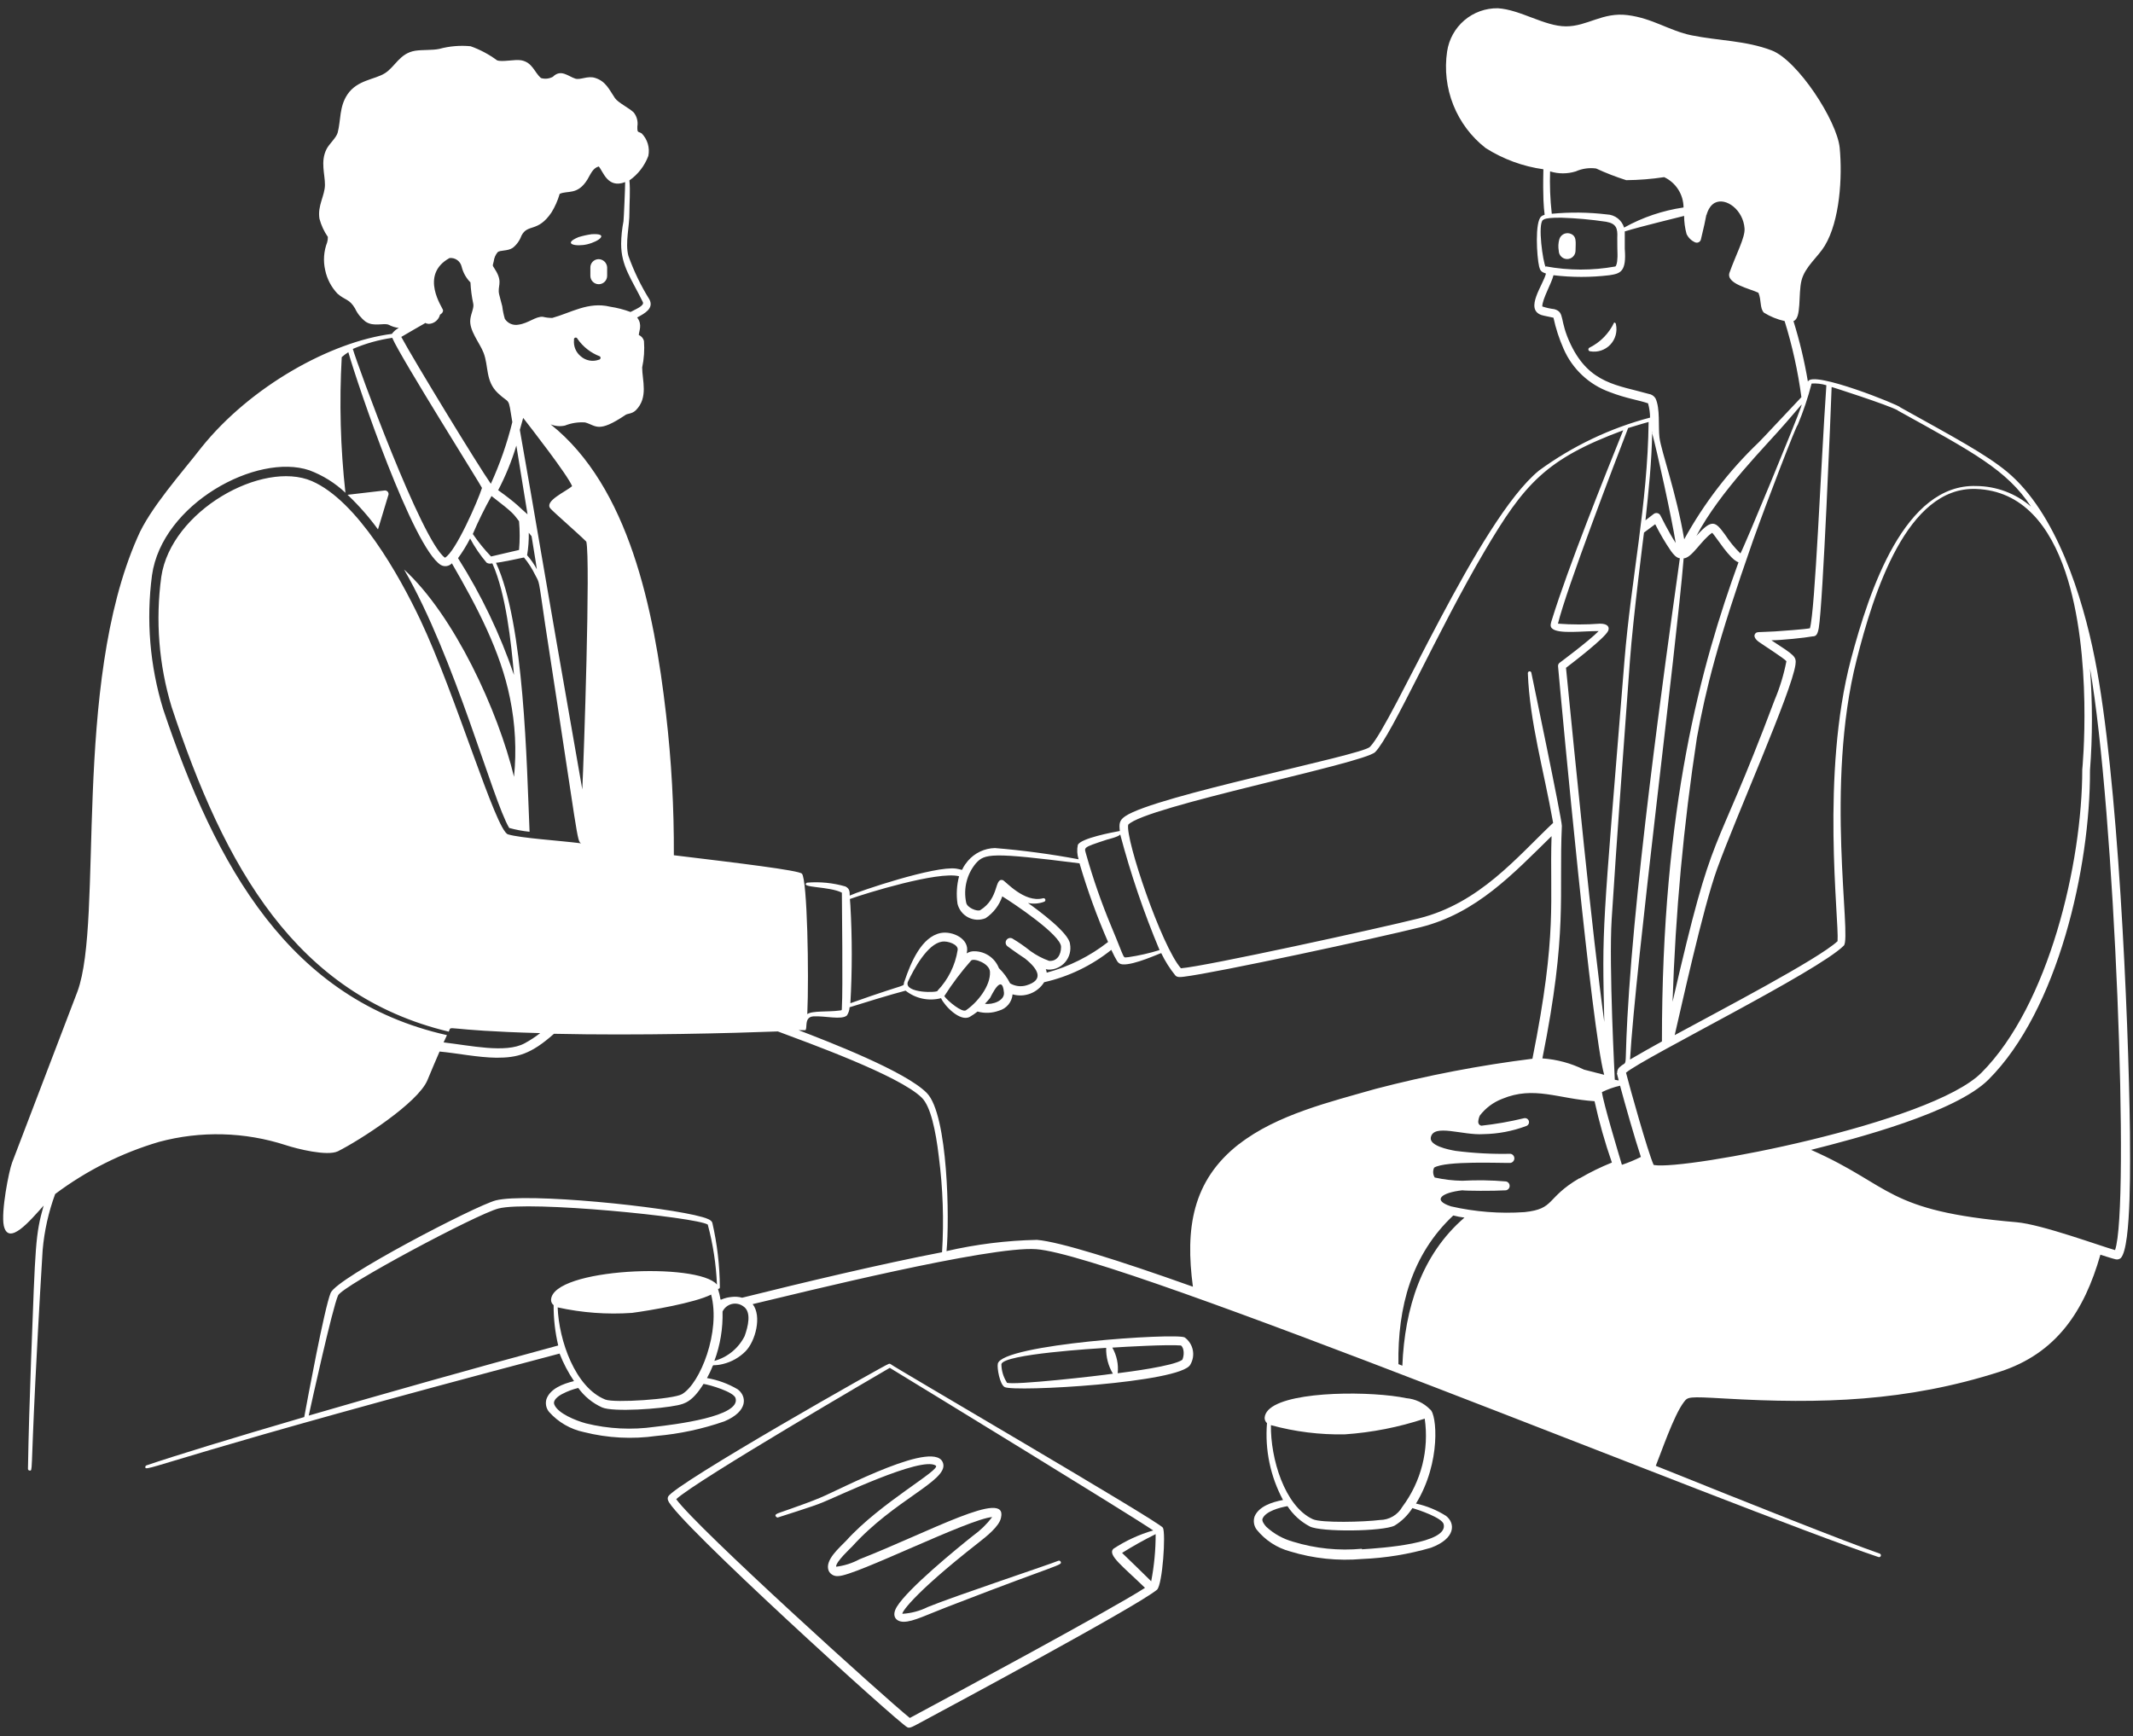 <svg width="242" height="197" viewBox="0 0 242 197" fill="none" xmlns="http://www.w3.org/2000/svg">
<rect x="0" y="0" width="242" height="197" fill="#333333" stroke="none"/>
<path fill-rule="evenodd" clip-rule="evenodd" d="M66.979 30.39V31.295C66.979 31.549 67.079 31.792 67.258 31.971C67.436 32.151 67.679 32.251 67.931 32.251C68.184 32.251 68.426 32.151 68.605 31.971C68.784 31.792 68.884 31.549 68.884 31.295V30.339C68.871 30.087 68.762 29.851 68.58 29.677C68.398 29.504 68.157 29.408 67.906 29.408C67.78 29.41 67.656 29.436 67.541 29.487C67.426 29.538 67.322 29.611 67.236 29.702C67.15 29.794 67.082 29.902 67.038 30.02C66.994 30.138 66.974 30.264 66.979 30.39ZM66.611 27.725C68.008 27.393 69.151 26.45 67.119 26.578C66.615 26.648 66.118 26.759 65.633 26.909C63.728 27.7 65.379 28.018 66.611 27.725ZM183.133 36.599C182.548 37.832 181.569 38.833 180.352 39.442C180.305 39.459 180.265 39.492 180.239 39.535C180.213 39.578 180.203 39.629 180.211 39.679C180.218 39.729 180.243 39.774 180.28 39.808C180.317 39.842 180.365 39.861 180.415 39.863C180.826 39.936 181.249 39.906 181.646 39.775C182.042 39.645 182.401 39.419 182.69 39.116C182.978 38.813 183.189 38.444 183.301 38.041C183.414 37.637 183.426 37.212 183.336 36.803C183.336 36.749 183.315 36.697 183.277 36.659C183.239 36.62 183.187 36.599 183.133 36.599ZM178.079 26.488C177.834 26.426 177.576 26.461 177.357 26.587C177.139 26.714 176.978 26.921 176.91 27.164C176.795 27.579 176.773 28.015 176.847 28.439C176.847 28.693 176.947 28.936 177.126 29.115C177.304 29.294 177.546 29.395 177.799 29.395C178.052 29.395 178.294 29.294 178.473 29.115C178.651 28.936 178.752 28.693 178.752 28.439C178.752 27.521 178.955 26.73 178.079 26.488ZM134.403 151.757C133.375 151.234 113.702 152.522 113.207 154.741C113.105 155.225 113.423 157.087 113.982 157.393C115.087 157.979 134.01 156.908 135.051 154.843C135.347 154.34 135.445 153.745 135.325 153.173C135.205 152.602 134.876 152.097 134.403 151.757ZM114.223 156.857C113.831 156.239 113.62 155.524 113.613 154.792C113.867 153.644 124.345 153.019 125.501 152.943C125.473 153.973 125.737 154.99 126.263 155.875C124.815 156.105 114.909 157.227 114.223 156.895V156.857ZM134.124 154.307C133.121 155.021 128.028 155.671 126.809 155.824C126.915 154.815 126.702 153.798 126.199 152.917C127.71 152.815 132.549 152.548 133.984 152.675C134.365 152.956 134.378 153.823 134.124 154.333V154.307ZM101.028 154.779C100.993 154.757 100.954 154.746 100.913 154.746C100.873 154.746 100.833 154.757 100.799 154.779C100.799 154.651 76.542 168.37 75.805 169.824C75.773 169.894 75.756 169.97 75.756 170.047C75.756 170.124 75.773 170.2 75.805 170.27C76.58 172.501 101.891 195.477 102.945 196C103.25 196.153 103.631 195.885 104.825 195.247C107.365 193.883 129.044 182.255 131.279 180.381C131.901 179.743 132.282 174.006 131.939 173.356C131.597 172.705 101.028 154.906 101.028 154.779ZM103.225 194.941C100.52 192.787 79.095 173.407 76.72 170.117C78.93 168.026 100.304 155.595 100.951 155.212C104.228 157.214 127.812 171.622 130.835 173.662C129.237 174.125 127.717 174.826 126.326 175.74C125.602 176.441 127.406 177.742 129.907 180.177C126.085 182.65 107.124 192.85 103.225 194.941ZM130.631 179.45C130.504 179.323 127.444 176.326 127.304 176.212C128.538 175.438 129.809 174.728 131.114 174.082C131.118 175.884 130.948 177.682 130.606 179.45H130.631Z" fill="white"/>
<path fill-rule="evenodd" clip-rule="evenodd" d="M120.075 177.104C119.186 177.486 108.34 181.094 105.28 182.344C104.38 182.794 103.4 183.058 102.397 183.122C102.219 183.122 103.248 181.133 111.033 175.038C111.846 174.401 113.408 173.189 113.573 172.195C114.322 168.905 105.445 173.827 97.507 176.938C96.686 177.381 95.791 177.666 94.866 177.779C94.777 177.257 96.567 175.612 96.682 175.484C101.419 170.231 107.426 168.064 107.02 166.126C106.397 163.091 95.374 168.995 93.05 169.951C91.094 170.78 87.97 171.774 88.16 171.774C87.741 171.94 88.16 172.233 88.236 172.195C88.312 172.157 92.338 170.92 93.316 170.486C94.777 169.925 104.543 165.195 106.169 166.304C106.816 166.763 99.908 170.499 96.009 174.821C95.323 175.561 93.469 177.065 94.04 178.289C94.145 178.479 94.304 178.632 94.496 178.73C94.689 178.827 94.906 178.865 95.12 178.838C97.012 178.838 109.915 172.348 112.57 172.144C111.96 172.951 111.232 173.66 110.411 174.248C108.518 175.752 103.032 180.24 101.762 182.306C101.101 183.377 101.648 184.014 102.511 184.027C103.654 184.027 105.051 183.249 108.493 181.949C120.164 177.435 120.532 177.639 120.342 177.218C120.332 177.193 120.317 177.17 120.299 177.151C120.28 177.131 120.257 177.115 120.233 177.105C120.208 177.094 120.181 177.088 120.154 177.088C120.127 177.088 120.1 177.093 120.075 177.104Z" fill="white"/>
<path fill-rule="evenodd" clip-rule="evenodd" d="M241.654 128.488C241.489 115.152 240.295 87.93 237.666 74.734C236.282 67.734 233.285 58.159 227.709 53.531C225.347 51.58 221.867 49.706 215.555 46.2C215.632 46.034 205.586 41.954 205.116 43.306C204.726 40.98 204.178 38.684 203.478 36.433C204.417 36.127 203.998 33.373 204.392 31.818C204.786 30.262 206.272 29.153 207.034 27.878C208.748 25.035 209.04 20.075 208.723 16.773C208.418 13.7 203.948 6.84 201.001 5.718C198.055 4.596 195.032 4.635 191.921 4.01C189.381 3.487 187.501 2.072 184.656 1.715C181.811 1.358 180.11 2.99 177.671 2.99C175.233 2.99 172.49 1.09 169.937 0.937C168.55 0.916 167.203 1.4 166.144 2.3C165.086 3.201 164.39 4.456 164.184 5.833C163.876 7.886 164.118 9.984 164.886 11.911C165.654 13.838 166.92 15.525 168.553 16.798C170.541 18.061 172.775 18.883 175.106 19.208C174.953 25.723 175.639 23.977 174.877 24.55C174.115 25.124 174.357 29.14 174.623 30.25C174.738 30.696 174.852 30.861 175.398 31.04C175.093 32.315 172.947 35.069 174.877 35.745C175.131 35.834 176.147 36.013 176.249 36.051C176.509 37.26 176.892 38.439 177.392 39.57C177.884 40.706 178.604 41.73 179.506 42.576C180.408 43.423 181.474 44.075 182.637 44.491C184.466 45.205 185.914 45.397 186.98 45.766C187.127 46.294 187.204 46.838 187.209 47.386C182.674 48.582 178.401 50.619 174.611 53.391C167.74 58.988 157.974 82.206 155.421 84.756C154.43 85.737 131.1 90.276 127.659 92.623C126.986 93.082 126.96 93.477 127.049 94.293C126.211 94.446 122.68 95.109 122.287 95.861C122.17 96.407 122.201 96.975 122.375 97.506C119.233 96.917 116.062 96.491 112.876 96.231C112.293 96.244 111.719 96.381 111.192 96.631C110.665 96.882 110.196 97.24 109.815 97.684C108.748 98.959 109.612 98.743 108.482 98.564C106.081 98.22 97.483 101.114 96.404 101.624C96.404 101.165 96.404 100.846 95.921 100.591C94.504 100.179 93.023 100.032 91.552 100.158C90.663 100.757 94.093 100.553 95.515 101.292C95.515 102.274 95.642 112.347 95.515 114.323C95.515 114.68 95.515 114.629 95.248 114.667C93.978 114.846 92.149 114.667 91.591 115.075C91.794 110.638 91.591 99.775 90.981 99.138C90.613 98.755 83.831 97.939 76.452 97.047C76.478 91.687 76.181 86.331 75.563 81.007C74.204 69.175 71.36 55.227 62.47 48.151C62.985 48.362 63.552 48.411 64.095 48.291C64.821 48.002 65.602 47.88 66.381 47.934C67.651 48.278 67.816 49.209 70.991 47.067C71.195 46.926 71.728 46.965 72.147 46.544C73.582 45.103 72.858 43.153 72.858 41.699C73.069 40.711 73.137 39.698 73.061 38.69C73.022 38.54 72.949 38.401 72.848 38.283C72.747 38.166 72.62 38.074 72.477 38.014C72.477 37.593 72.922 36.841 72.287 36.025C73.201 35.541 74.192 34.98 73.684 33.985C72.713 32.427 71.913 30.768 71.296 29.038C70.902 27.559 71.436 25.672 71.41 24.078C71.41 22.982 71.525 21.669 71.41 20.47C72.39 19.784 73.138 18.814 73.557 17.691C73.649 17.237 73.629 16.767 73.499 16.322C73.368 15.877 73.131 15.472 72.807 15.141C72.388 14.873 72.299 15.141 72.312 14.35C72.358 14.073 72.346 13.789 72.276 13.517C72.206 13.244 72.08 12.99 71.906 12.769C71.372 12.246 70.153 11.673 69.772 11.137C69.124 10.181 68.743 9.225 67.524 8.842C66.661 8.562 65.848 9.11 65.263 8.919C64.463 8.664 63.638 7.797 62.724 8.715C62.519 8.826 62.295 8.895 62.064 8.92C61.833 8.944 61.6 8.922 61.377 8.855C60.615 8.205 60.425 7.083 59.13 6.84C58.393 6.713 56.945 7.07 56.386 6.84C55.471 6.164 54.461 5.627 53.389 5.247C52.191 5.132 50.982 5.236 49.82 5.553C49.008 5.718 47.966 5.629 47.115 5.757C45.35 6.037 44.842 7.567 43.673 8.307C42.505 9.046 40.537 9.059 39.419 10.716C38.479 12.119 38.682 13.636 38.314 15.039C38.162 15.638 37.349 16.314 37.044 16.926C36.333 18.341 36.879 19.769 36.866 20.993C36.854 22.217 36.003 23.339 36.244 24.818C36.44 25.557 36.762 26.256 37.197 26.884C37.202 27.09 37.176 27.296 37.12 27.495C36.733 28.499 36.653 29.596 36.892 30.645C37.1 31.651 37.584 32.578 38.289 33.322C39.178 34.1 39.635 33.896 40.283 35.005C40.555 35.592 40.965 36.103 41.477 36.497C42.416 37.135 43.572 36.586 44.131 36.867C44.478 37.051 44.858 37.168 45.248 37.211C44.936 37.37 44.666 37.601 44.461 37.887C37.552 38.767 28.433 43.828 22.871 50.752C20.674 53.595 16.978 57.7 15.594 60.99C8.152 77.871 11.784 104.34 8.787 112.512L1.37 131.931C1.014 132.861 0.1 137.49 0.43 139.083C0.963 141.455 3.44 138.484 4.951 136.801C4.011 140.154 4.024 141.034 3.529 154.23C3.376 158.361 3.237 162.862 3.173 166.649C3.17 166.676 3.172 166.704 3.18 166.73C3.188 166.756 3.201 166.78 3.219 166.801C3.237 166.822 3.26 166.838 3.284 166.849C3.309 166.86 3.336 166.866 3.364 166.866C3.719 166.866 3.491 167.274 4.011 156.742C4.38 149.334 4.799 142.424 4.837 141.863C5.025 139.684 5.503 137.54 6.259 135.488C9.806 132.828 13.797 130.824 18.045 129.572C22.773 128.302 27.765 128.431 32.421 129.942C33.691 130.362 37.108 131.217 38.327 130.643C40.867 129.368 47.407 125.148 48.487 122.585C49.02 121.31 49.452 120.277 49.871 119.321C51.814 119.499 54.202 119.997 56.323 120.022C58.698 120.022 60.222 119.64 62.851 117.306C72.515 117.523 83.171 117.23 88.251 117.039C91.641 118.314 102.055 122.049 104.583 124.561C105.573 125.53 106.158 128.233 106.513 131.242C106.981 134.839 107.105 138.472 106.881 142.092C99.922 143.431 91.057 145.548 84.199 147.256C83.815 147.149 83.414 147.119 83.018 147.167C81.202 147.358 82.053 148.098 81.456 146.249C81.485 146.256 81.514 146.255 81.543 146.248C81.571 146.24 81.597 146.225 81.619 146.205C81.64 146.185 81.656 146.16 81.665 146.132C81.675 146.104 81.677 146.074 81.672 146.045C81.653 143.594 81.368 141.153 80.821 138.765C80.732 138.408 80.11 138.229 79.729 138.114C75.614 136.916 59.726 135.309 56.234 136.215C53.961 136.814 38.225 144.974 37.514 146.708C36.803 148.442 34.872 158.871 34.517 160.797C26.287 163.206 19.797 165.195 16.622 166.279C16.596 166.288 16.572 166.302 16.551 166.32C16.53 166.338 16.514 166.361 16.502 166.386C16.49 166.411 16.483 166.438 16.482 166.466C16.481 166.493 16.486 166.521 16.495 166.547C16.648 167.019 20.814 164.851 63.486 153.593C63.914 154.692 64.464 155.74 65.124 156.717C63.854 157.023 62.419 157.584 62 158.757C61.925 159.004 61.913 159.267 61.964 159.52C62.015 159.774 62.127 160.011 62.292 160.21C63.334 161.382 64.723 162.186 66.254 162.505C68.939 163.181 71.73 163.328 74.471 162.939C77.103 162.708 79.697 162.151 82.193 161.281C84.91 160.134 84.733 158.425 83.691 157.647C82.618 157.014 81.439 156.582 80.211 156.372C81.367 154.269 80.288 155.199 82.015 154.779C82.992 154.545 83.885 154.041 84.593 153.325C85.71 152.178 86.46 149.347 85.393 147.983C90.752 146.708 112.304 141.353 117.575 141.748C127.138 142.449 196.67 171.15 213.13 176.683C213.156 176.692 213.183 176.695 213.21 176.693C213.237 176.69 213.263 176.683 213.287 176.67C213.312 176.658 213.333 176.641 213.351 176.62C213.368 176.599 213.382 176.575 213.39 176.549C213.398 176.523 213.402 176.496 213.399 176.469C213.397 176.442 213.39 176.415 213.377 176.391C213.365 176.367 213.348 176.345 213.327 176.327C213.306 176.31 213.283 176.296 213.257 176.288C208.951 174.783 199.35 170.946 187.857 166.33C188.415 164.979 189.889 160.618 191.032 159.114C191.502 158.502 191.476 158.451 195.667 158.693C206.653 159.33 216.33 159.037 226.871 155.658C233.31 153.58 236.472 148.786 238.301 142.373C238.669 142.488 239.673 142.819 240.028 142.896C240.13 142.92 240.236 142.921 240.337 142.896C240.439 142.872 240.533 142.824 240.612 142.755C241.87 141.468 241.654 131 241.654 128.488ZM67.943 40.819C67.6 40.945 67.228 40.976 66.869 40.908C66.509 40.841 66.174 40.678 65.899 40.437C65.624 40.216 65.41 39.931 65.274 39.605C65.139 39.28 65.087 38.926 65.124 38.575C65.107 38.523 65.112 38.466 65.137 38.417C65.162 38.368 65.205 38.331 65.257 38.314C65.309 38.297 65.366 38.301 65.415 38.327C65.464 38.352 65.501 38.395 65.518 38.448C66.145 39.353 67.03 40.047 68.058 40.437C68.09 40.464 68.114 40.5 68.127 40.541C68.139 40.582 68.139 40.625 68.127 40.666C68.115 40.707 68.091 40.743 68.058 40.77C68.025 40.798 67.986 40.815 67.943 40.819ZM56.018 29.65C56.061 29.276 56.211 28.922 56.45 28.63C56.729 28.35 57.58 28.528 58.177 28.12C58.623 27.766 58.962 27.293 59.155 26.756C59.866 25.341 60.996 26.437 62.571 24.104C62.973 23.448 63.285 22.74 63.498 22C64.387 21.579 65.543 22.192 66.661 20.343C67.029 19.718 67.27 19.068 67.93 18.889C68.426 19.425 68.921 21.439 70.928 20.662C70.928 21.35 70.775 24.831 70.737 25.111C70.573 25.951 70.483 26.805 70.471 27.661C70.471 30.211 71.639 31.614 72.934 34.279C73.138 34.699 72.071 35.107 71.537 35.401C70.785 35.122 70.006 34.921 69.213 34.801C66.749 34.202 64.781 35.49 62.66 36.076C62.301 36.078 61.942 36.036 61.593 35.949C60.793 35.872 59.955 36.688 58.825 36.841C58.53 36.899 58.225 36.867 57.948 36.749C57.672 36.631 57.438 36.432 57.275 36.178C57.138 35.711 57.041 35.234 56.983 34.75C56.869 34.291 56.729 33.832 56.628 33.386C56.424 32.468 57.021 32.111 56.323 30.836C55.84 29.969 55.853 30.352 56.018 29.65ZM56.501 55.66C57.356 54.031 58.053 52.323 58.583 50.56C59.295 54.997 59.675 57.241 59.853 58.363C58.926 57.586 58.837 57.292 56.501 55.609V55.66ZM60.311 60.849C60.933 64.674 60.793 63.807 60.907 64.598C60.604 64.024 60.233 63.489 59.803 63.004C59.945 62.162 60.008 61.308 59.993 60.454L60.311 60.849ZM55.713 63.145C54.955 62.353 54.262 61.5 53.643 60.594C54.271 59.12 54.979 57.681 55.764 56.285C58.431 58.338 58.228 58.312 58.888 59.141C58.985 60.227 58.985 61.319 58.888 62.405L55.713 63.145ZM55.878 63.973C57.39 67.352 57.999 72.898 58.317 76.596C56.731 71.939 54.6 67.487 51.967 63.336C52.482 62.629 52.94 61.883 53.338 61.105C53.861 62.083 54.487 63.002 55.205 63.846C55.297 63.904 55.4 63.941 55.508 63.954C55.615 63.967 55.724 63.956 55.828 63.922L55.878 63.973ZM48.334 36.688C48.438 36.721 48.544 36.742 48.652 36.752C48.948 36.739 49.231 36.63 49.46 36.441C49.689 36.253 49.851 35.995 49.922 35.706C50.125 35.579 50.278 35.439 50.265 35.197C50.252 34.954 47.522 31.206 51.002 29.28C51.308 29.247 51.617 29.327 51.869 29.505C52.122 29.684 52.301 29.948 52.373 30.25C52.537 30.93 52.884 31.551 53.376 32.047C53.415 32.862 53.521 33.672 53.694 34.47C53.795 34.941 53.44 35.553 53.364 36.204C53.186 37.479 54.418 38.881 54.862 40.029C55.459 41.572 55.053 43.229 56.475 44.593C57.898 45.958 57.631 44.836 58.126 47.895C57.534 50.3 56.717 52.644 55.688 54.895C54.253 52.855 46.988 40.947 45.528 38.231C46.074 37.9 47.776 36.931 48.284 36.637L48.334 36.688ZM44.524 38.384C45.452 40.551 54.684 55.239 54.684 55.367C54.24 56.782 51.687 62.647 50.481 63.285C47.827 61.385 40.549 41.406 40.029 39.595C41.461 38.979 42.969 38.555 44.512 38.333L44.524 38.384ZM57.631 94.675C56.234 94.229 51.725 78.865 47.699 70.361C45.286 65.261 40.549 56.833 35.38 54.589C29.793 52.179 19.404 57.955 18.299 65.452C17.624 70.397 18.023 75.429 19.467 80.204C25.462 98.398 33.577 112.908 50.913 117.064C51.319 116.248 49.884 116.924 61.288 117.23C60.73 117.666 60.135 118.055 59.511 118.39C57.377 119.55 53.326 118.62 50.328 118.288L50.709 117.459C32.853 113.456 24.497 98.335 18.515 80.484C17.004 75.565 16.571 70.377 17.245 65.274C18.388 57.165 29.145 51.351 35.101 53.365C36.62 53.933 38.01 54.8 39.191 55.915C38.624 50.806 38.484 45.658 38.771 40.526C39.005 40.318 39.255 40.13 39.521 39.965C40.613 43.79 46.836 62.074 49.998 64.101C50.199 64.22 50.434 64.267 50.664 64.234C50.895 64.202 51.108 64.092 51.268 63.922C54.126 68.856 56.793 73.906 57.859 79.222C58.463 82.157 58.617 85.166 58.317 88.147C56.513 80.65 51.522 69.813 45.845 64.624C51.649 74.683 55.878 90.774 57.77 93.948C58.528 94.158 59.301 94.303 60.082 94.382C59.752 86.732 59.498 70.782 56.272 63.858C56.666 63.858 59.447 63.259 59.447 63.259C59.949 63.864 60.375 64.528 60.717 65.236C61.238 66.243 61.06 65.478 61.847 70.833C65.657 95.555 65.441 95.427 65.937 95.695C63.447 95.376 59.066 95.109 57.631 94.675ZM66.064 89.575C61.111 61.347 61.06 60.556 58.977 48.775C59.142 48.214 59.269 47.755 59.358 47.424C60.145 48.431 64.438 53.952 64.908 55.163C64.21 55.788 61.695 56.859 62.457 57.713C62.8 58.108 65.632 60.569 66.521 61.462C67.003 63.514 66.242 86.005 66.064 89.575ZM35.025 160.631C35.38 159.012 37.705 148.48 38.352 147.001C38.822 145.905 54.138 137.745 56.551 137.133C60.031 136.215 78.98 138.102 80.3 138.956C80.897 141.18 81.246 143.463 81.342 145.764C79.208 143.214 62.698 143.89 62.52 147.486C62.517 147.604 62.541 147.721 62.592 147.827C62.643 147.934 62.719 148.027 62.812 148.098C62.804 149.639 62.979 151.175 63.333 152.675C53.58 155.314 43.826 158.068 35.025 160.631ZM83.45 158.642C84.098 160.746 76.49 161.651 74.293 161.906C71.684 162.279 69.028 162.145 66.47 161.511C65.353 161.205 63.282 160.389 62.889 159.369C62.698 158.884 63.32 158.425 63.778 158.183C64.357 157.879 64.971 157.648 65.606 157.494C66.298 158.452 67.226 159.212 68.299 159.7C69.569 160.261 74.992 159.866 76.871 159.458C77.697 159.279 78.573 159.037 79.818 157.035C80.58 157.15 83.234 157.941 83.45 158.642ZM77.379 158.196C76.427 158.769 69.696 159.228 68.667 158.808C65.263 157.443 63.409 152.114 63.27 148.353C66.037 148.964 68.876 149.174 71.703 148.977C73.823 148.697 78.84 147.83 80.681 146.899C81.786 151.081 79.45 156.984 77.379 158.196ZM84.479 151.617C84.135 152.299 83.652 152.902 83.061 153.385C82.471 153.868 81.785 154.222 81.05 154.422C81.714 152.633 82.029 150.733 81.977 148.824C82.077 148.614 82.222 148.428 82.403 148.28C82.583 148.133 82.794 148.027 83.02 147.971C83.246 147.915 83.481 147.91 83.709 147.956C83.937 148.002 84.152 148.098 84.339 148.238C85.291 148.863 84.872 150.533 84.479 151.617ZM215.289 46.569C223.874 51.325 227.684 53.314 230.427 57.483C228.701 55.994 226.505 55.167 224.229 55.15C216.089 54.87 212.088 66.969 210.005 74.798C206.551 87.854 208.672 104.378 208.481 106.8C206.284 108.853 195.032 114.718 190.003 117.459C190.701 114.501 193.191 103.09 194.816 98.59C197.001 92.546 203.287 78.47 203.706 75.41C203.821 74.505 203.643 74.39 200.976 72.656C202.004 72.656 204.786 72.376 205.649 72.21C206.018 72.21 206.208 72.044 206.348 71.266C206.818 68.563 207.732 46.289 207.808 43.917C207.719 43.867 214.196 45.945 215.327 46.569H215.289ZM205.497 43.522C206.075 43.48 206.656 43.545 207.211 43.714C206.576 52.957 205.941 69.213 205.345 71.292C204.671 71.419 202.284 71.585 201.357 71.649C199.376 71.763 199.325 71.649 199.122 71.929C198.918 72.21 199.198 72.592 199.566 72.847C200.214 73.306 202.373 74.671 202.678 75.028C202.384 76.546 201.933 78.028 201.331 79.452C194.156 98.577 194.588 92.699 189.762 113.673C190.084 103.626 191.009 93.607 192.53 83.672C193.546 78.202 194.778 73.064 198.88 61.359C200.493 56.833 203.833 48.163 203.96 48.214C204.597 46.69 205.124 45.122 205.535 43.522H205.497ZM183.437 121.769C183.678 122.712 183.678 122.585 183.602 122.598L183.208 122.521C183.208 122.394 182.523 109.593 182.853 104.301C183.45 94.93 184.212 84.769 184.923 74.977C185.266 70.234 186.561 60.046 186.523 60.429L187.793 59.485C188.32 60.541 188.918 61.559 189.584 62.532C189.838 62.877 190.181 63.31 190.587 63.349C190.308 65.656 186.079 94.127 184.834 112.321C184.148 122.228 184.834 120.124 183.831 121.029C183.712 121.11 183.616 121.221 183.554 121.351C183.491 121.481 183.464 121.625 183.475 121.769H183.437ZM190.981 63.361C191.946 63.361 192.987 61.321 194.257 60.454C194.753 60.977 196.251 63.476 197.242 63.807C193.038 75.385 188.542 91.526 188.555 118.173C187.476 118.76 186.015 119.601 184.936 120.226C185.571 109.376 190.168 73.765 191.019 63.361H190.981ZM204.316 46.225C203.909 47.5 197.877 62.124 197.458 62.8C196.803 62.156 196.22 61.442 195.718 60.671C194.651 59.23 194.283 58.758 192.467 60.811C195.159 55.711 200.417 50.535 202.627 47.959C204.735 45.537 204.456 45.741 204.316 46.225ZM175.868 19.45C176.815 19.743 177.829 19.743 178.776 19.45C179.501 19.127 180.301 19.012 181.088 19.119C182.197 19.632 183.338 20.075 184.504 20.445C185.945 20.432 187.384 20.317 188.809 20.101C189.462 20.407 190.015 20.893 190.404 21.502C190.793 22.112 191.002 22.819 191.006 23.543C188.639 23.888 186.354 24.661 184.263 25.825C184.134 25.407 183.879 25.038 183.534 24.771C183.188 24.504 182.768 24.351 182.332 24.334C180.25 24.082 178.146 24.056 176.058 24.257C175.873 22.628 175.809 20.987 175.868 19.348V19.45ZM175.373 30.326C175.055 29.765 174.433 25.417 175.068 24.945C175.169 25.073 174.725 24.678 177.138 24.703C178.839 24.757 180.535 24.91 182.218 25.162C183.361 25.366 183.551 25.889 183.488 26.998C183.488 29.051 183.551 28.847 183.488 29.485C183.488 29.663 183.412 30.135 183.272 30.237C180.66 30.711 177.983 30.707 175.373 30.224V30.326ZM187.044 44.695C183.564 43.701 180.376 43.573 178.23 39.136C176.846 36.28 177.608 35.452 176.35 35.082C175.884 35.026 175.425 34.923 174.979 34.776C174.979 33.922 176.046 32.136 176.249 31.231C178.358 31.484 180.49 31.484 182.599 31.231C183.869 31.04 184.542 30.823 184.339 28.235V26.259C186.333 25.647 190.562 24.64 191.07 24.499C191.073 25.193 191.167 25.883 191.349 26.552C191.548 26.973 191.89 27.308 192.314 27.495C192.382 27.526 192.456 27.54 192.53 27.537C192.604 27.534 192.677 27.514 192.742 27.478C192.807 27.442 192.863 27.392 192.906 27.331C192.948 27.27 192.976 27.199 192.987 27.126C193.28 25.94 193.508 24.882 193.597 24.372C193.597 24.652 193.711 23.479 194.55 23.02C195.82 22.357 197.788 23.836 197.928 25.927C198.004 26.947 196.988 28.796 196.226 30.925C195.769 32.2 198.537 32.748 199.503 33.22C199.858 34.049 199.642 34.98 200.125 35.477C200.849 35.925 201.643 36.248 202.474 36.433C203.35 39.252 203.988 42.139 204.379 45.065C201.154 48.469 200.43 49.285 199.566 50.165C196.192 53.383 193.331 57.103 191.082 61.194C190.181 55.877 188.466 51.185 188.276 49.642C188.123 48.444 188.377 46.327 187.819 45.193C187.734 45.057 187.621 44.943 187.487 44.857C187.353 44.771 187.201 44.716 187.044 44.695ZM187.412 49.017C188.022 51.287 189.647 58.657 190.117 61.614C189.343 60.441 188.39 58.504 188.39 58.504C188.357 58.434 188.309 58.373 188.249 58.326C188.19 58.278 188.12 58.244 188.046 58.227C187.971 58.21 187.894 58.209 187.819 58.227C187.745 58.243 187.675 58.277 187.615 58.325L186.688 59.039C187.044 55.724 187.399 52.345 187.45 49.017H187.412ZM187.044 47.883C186.93 57.267 185.063 65.631 184.301 74.977C181.761 106.392 181.761 104.85 182.015 115.968C180.643 105.921 178.725 86.375 177.671 75.78C178.421 75.206 182.04 72.439 182.446 71.598C182.637 71.19 182.446 70.769 181.532 70.769C179.943 70.889 178.346 70.889 176.757 70.769C177.722 66.817 183.247 52.396 184.72 48.571C185.469 48.355 186.091 48.138 187.044 47.883ZM128.002 93.579C129.97 91.501 154.672 86.656 156.018 85.342C157.91 83.43 163.117 71.559 168.426 62.558C172.934 54.908 175.385 52.078 184.161 48.826C182.053 54.066 177.938 64.317 176.084 70.284C175.969 70.654 175.804 71.062 176.084 71.305C176.782 71.993 179.703 71.585 181.38 71.611C180.199 72.796 176.947 75.206 176.947 75.206C176.885 75.252 176.835 75.314 176.804 75.386C176.773 75.458 176.761 75.536 176.77 75.614C177.303 81.53 180.58 116.835 182.002 121.96L179.716 121.374C178.238 120.645 176.634 120.212 174.992 120.099C177.887 105.64 176.846 101.598 177.201 93.719C177.201 92.903 173.772 76.507 173.747 76.379C173.747 76.325 173.726 76.273 173.687 76.235C173.649 76.197 173.598 76.175 173.544 76.175C173.49 76.175 173.438 76.197 173.4 76.235C173.362 76.273 173.341 76.325 173.341 76.379C173.556 81.963 175.131 87.28 176.211 93.375C172.147 97.2 167.892 102.491 160.971 104.212C156.691 105.296 136.65 109.682 133.983 109.873C131.799 107.425 127.659 95.211 128.002 93.579ZM125.589 95.275C125.589 95.275 127.113 94.905 127.087 94.662C128.273 99.143 129.767 103.535 131.558 107.808C130.403 108.166 129.223 108.435 128.027 108.611C127.303 108.611 127.811 109.248 126.046 105.041C124.958 102.425 124.025 99.747 123.252 97.021C123.036 96.141 122.668 96.231 125.589 95.275ZM110.717 97.965C111.72 96.856 112.444 96.69 122.477 97.965C123.369 101.005 124.451 103.986 125.716 106.89C123.651 108.506 121.284 109.689 118.756 110.37C118.68 109.822 118.502 109.988 118.934 110.026C119.298 110.037 119.661 109.965 119.994 109.816C120.327 109.667 120.623 109.445 120.86 109.166C121.096 108.887 121.267 108.558 121.36 108.204C121.453 107.85 121.466 107.479 121.398 107.119C121.296 105.844 117.664 103.192 116.635 102.465C117.246 102.592 117.879 102.543 118.464 102.325C118.516 102.308 118.559 102.271 118.584 102.222C118.609 102.173 118.614 102.116 118.597 102.064C118.58 102.011 118.543 101.968 118.495 101.943C118.446 101.918 118.389 101.913 118.337 101.93C116.203 102.491 114.044 99.941 113.765 99.865C112.787 99.622 113.397 101.904 111.225 103.269C110.907 103.473 109.688 103.014 109.612 102.389C109.452 101.616 109.468 100.816 109.66 100.05C109.851 99.284 110.212 98.571 110.717 97.965ZM96.518 101.981C98.144 101.394 106.424 98.819 108.812 99.431C108.543 100.449 108.483 101.512 108.634 102.555C108.715 102.886 108.866 103.196 109.076 103.463C109.287 103.73 109.553 103.949 109.855 104.104C110.158 104.259 110.49 104.346 110.83 104.361C111.169 104.375 111.507 104.316 111.822 104.187C112.707 103.594 113.372 102.725 113.714 101.713C114.844 102.402 120.458 106.137 120.382 107.463C120.382 108.356 119.912 109.108 119.023 109.032C118.272 108.762 117.563 108.388 116.914 107.922C116.262 107.399 115.575 106.922 114.857 106.494C114.743 106.435 114.611 106.42 114.486 106.452C114.362 106.485 114.254 106.562 114.183 106.67C114.112 106.778 114.083 106.908 114.102 107.035C114.121 107.163 114.186 107.279 114.286 107.361C114.286 107.361 115.238 108.075 116.292 108.764C117.88 110.039 118.426 111.212 116.457 111.811C116.149 111.903 115.825 111.93 115.506 111.891C115.187 111.851 114.88 111.746 114.603 111.582C114.279 110.94 113.85 110.358 113.333 109.86C113.102 109.265 112.689 108.758 112.152 108.415C111.616 108.071 110.984 107.907 110.349 107.948C109.688 108.024 109.637 108.356 109.701 108.05C110.006 106.533 108.075 105.615 106.729 105.87C104.557 106.303 103.351 109.185 102.64 111.288C102.208 112.206 103.91 111.186 96.48 113.838C96.689 110.135 96.689 106.423 96.48 102.72C96.417 101.841 96.391 102.045 96.518 101.981ZM102.995 111.429C103.694 109.924 105.23 107.106 106.869 106.851C107.504 106.737 108.786 107.17 108.647 107.82C108.372 109.547 107.579 111.148 106.373 112.41C106.526 112.665 102.551 112.742 102.995 111.429ZM110.183 108.993C110.488 108.687 112.266 109.312 112.317 110.268C112.406 111.862 110.895 113.762 109.587 114.642C109.167 114.935 107.516 113.583 107.135 113.035C108.043 111.609 109.062 110.257 110.183 108.993ZM112.33 113.239C112.419 113.112 113.689 110.281 113.905 112.627C113.993 113.545 112.635 114.03 111.746 113.902C111.952 113.692 112.147 113.471 112.33 113.239ZM140.575 129.814C135.228 133.983 134.466 139.466 135.342 146.007C126.757 142.947 120.204 140.907 117.651 140.69C114.196 140.761 110.758 141.189 107.389 141.965C107.732 138.535 107.58 126.499 105.154 124.026C102.729 121.552 93.927 118.173 90.613 116.898H91.362C91.654 116.745 91.171 115.407 92.276 115.33C93.61 115.254 95.477 115.764 96.086 115.228C96.268 114.951 96.374 114.629 96.391 114.297C97.788 113.851 101.078 112.844 102.741 112.41C103.301 112.856 103.955 113.165 104.654 113.314C105.353 113.462 106.076 113.445 106.767 113.265C107.148 114.119 108.926 115.993 110.031 115.381C110.338 115.204 110.63 115.003 110.907 114.782C111.711 115.005 112.564 114.97 113.346 114.68C113.76 114.567 114.129 114.329 114.404 113.998C114.678 113.668 114.846 113.26 114.882 112.831C115.547 113.023 116.256 112.992 116.902 112.744C117.549 112.495 118.097 112.043 118.464 111.454C121.248 110.826 123.854 109.57 126.084 107.782C126.325 108.305 126.554 108.751 126.744 109.057C126.807 109.165 126.896 109.255 127.002 109.319C127.109 109.384 127.23 109.421 127.354 109.427C128.624 109.554 131.621 108.152 131.748 108.152C132.183 109.063 132.725 109.919 133.361 110.702C133.59 110.931 133.971 110.868 134.326 110.829C138.009 110.383 156.297 106.431 161.187 105.207C167.537 103.613 171.677 99.138 176.033 94.879C175.792 102.198 176.744 105.768 173.861 120.137C167.867 120.885 161.927 122.027 156.081 123.554C150.963 125.02 144.867 126.474 140.575 129.827V129.814ZM159.104 154.97L158.659 154.791C158.558 148.314 160.158 142.347 164.882 137.923C165.3 138.03 165.724 138.111 166.152 138.165C161.288 142.347 159.371 148.442 159.104 154.97ZM179.157 133.716C175.347 135.96 176.465 137.171 172.972 137.541C170.174 137.734 167.363 137.515 164.628 136.89C162.419 136.176 163.587 135.322 165.898 135.067C166.292 135.131 169.391 135.156 170.851 135.067C170.971 135.048 171.079 134.987 171.158 134.895C171.236 134.802 171.279 134.685 171.279 134.564C171.279 134.442 171.236 134.325 171.158 134.233C171.079 134.14 170.971 134.079 170.851 134.06C169.204 133.918 167.549 133.892 165.898 133.983C164.847 133.968 163.8 133.844 162.774 133.614C162.672 133.447 162.613 133.257 162.602 133.061C162.59 132.865 162.628 132.669 162.711 132.492C164.044 131.688 170.331 131.994 171.372 131.956C171.495 131.937 171.606 131.874 171.687 131.779C171.767 131.685 171.812 131.564 171.812 131.44C171.812 131.315 171.767 131.195 171.687 131.1C171.606 131.006 171.495 130.943 171.372 130.923C169.288 130.968 167.204 130.857 165.136 130.592C164.247 130.439 162.177 129.993 162.33 129.087C162.609 127.455 165.949 128.858 168.299 128.692C169.956 128.667 171.597 128.357 173.15 127.774C173.266 127.739 173.364 127.658 173.421 127.551C173.478 127.443 173.49 127.317 173.455 127.2C173.42 127.084 173.339 126.986 173.232 126.929C173.125 126.871 173 126.859 172.883 126.894C171.294 127.278 169.682 127.559 168.057 127.736C167.954 127.715 167.863 127.656 167.799 127.572C167.736 127.487 167.706 127.382 167.714 127.277C167.733 127.039 167.793 126.806 167.892 126.588C168.547 125.731 169.427 125.073 170.432 124.689C174.039 123.184 176.782 124.689 180.91 124.956C181.428 127.314 182.085 129.639 182.878 131.918C181.613 132.426 180.386 133.027 179.208 133.716H179.157ZM184.009 132.16C183.564 130.656 181.913 125.199 181.748 123.924C182.403 123.602 183.094 123.358 183.805 123.197C184.39 125.377 185.469 129.164 186.168 131.28C185.486 131.623 184.782 131.917 184.059 132.16H184.009ZM187.603 132.16C186.93 130.63 184.936 123.503 184.478 121.718C186.663 119.92 206.272 110.243 209.193 107.298C210.107 106.38 207.021 89.103 210.64 74.887C212.571 67.237 216.355 55.214 224.166 55.482C229.525 55.66 232.586 59.766 234.326 64.891C237.514 74.326 236.244 87.421 236.244 87.293C236.244 97.99 232.434 114.068 224.814 121.718C219.061 127.506 191.184 132.81 187.653 132.198L187.603 132.16ZM239.965 141.85C238.479 141.455 231.659 138.93 228.776 138.688C213.803 137.413 214.73 134.557 205.472 130.477C210.552 129.202 221.842 126.244 225.588 122.521C233.5 114.642 237.158 98.398 237.12 87.408C237.414 83.559 237.414 79.693 237.12 75.844C239.927 91.832 241.654 137.005 239.965 141.85Z" fill="white"/>
<path fill-rule="evenodd" clip-rule="evenodd" d="M43.595 55.66L39.43 56.145C40.7 57.343 41.856 58.658 42.884 60.072L44.04 56.246C44.075 56.178 44.09 56.101 44.084 56.024C44.077 55.947 44.049 55.874 44.002 55.812C43.956 55.751 43.893 55.704 43.821 55.677C43.749 55.65 43.67 55.644 43.595 55.66ZM164.067 172.017C163.02 171.351 161.863 170.876 160.651 170.614C163.534 165.909 163.013 160.414 162.251 159.93C161.534 159.196 160.579 158.744 159.559 158.655C155.749 157.851 146.516 157.788 144.078 159.828C143.544 160.274 143.227 161.001 143.747 161.485C143.5 164.507 144.13 167.537 145.564 170.206C144.294 170.448 142.82 170.933 142.338 172.08C142.255 172.327 142.232 172.59 142.272 172.848C142.311 173.105 142.413 173.349 142.566 173.559C143.541 174.773 144.876 175.644 146.376 176.046C149.027 176.855 151.808 177.145 154.568 176.9C157.205 176.792 159.819 176.364 162.353 175.625C165.16 174.579 165.134 172.858 164.067 172.017ZM144.192 161.715C146.922 162.463 149.745 162.815 152.574 162.76C155.659 162.548 158.705 161.948 161.642 160.975C161.896 162.729 161.803 164.516 161.367 166.234C160.931 167.952 160.161 169.566 159.102 170.984C158.846 171.434 158.476 171.809 158.031 172.071C157.585 172.333 157.078 172.472 156.562 172.476C154.784 172.705 149.932 172.833 148.942 172.386C145.729 170.895 144.141 165.476 144.192 161.715ZM154.517 175.74C151.896 175.989 149.251 175.72 146.732 174.949C145.592 174.637 144.542 174.056 143.671 173.253C143.468 173.037 143.138 172.603 143.239 172.335C143.57 171.494 145.183 171.06 146.072 170.907C146.708 171.882 147.582 172.676 148.612 173.215C149.882 173.865 156.917 173.789 158.225 173.113C159.041 172.613 159.732 171.933 160.245 171.124C160.994 171.341 163.61 172.233 163.788 172.947C164.36 175.14 156.803 175.663 154.517 175.803V175.74Z" fill="white"/>
</svg>
